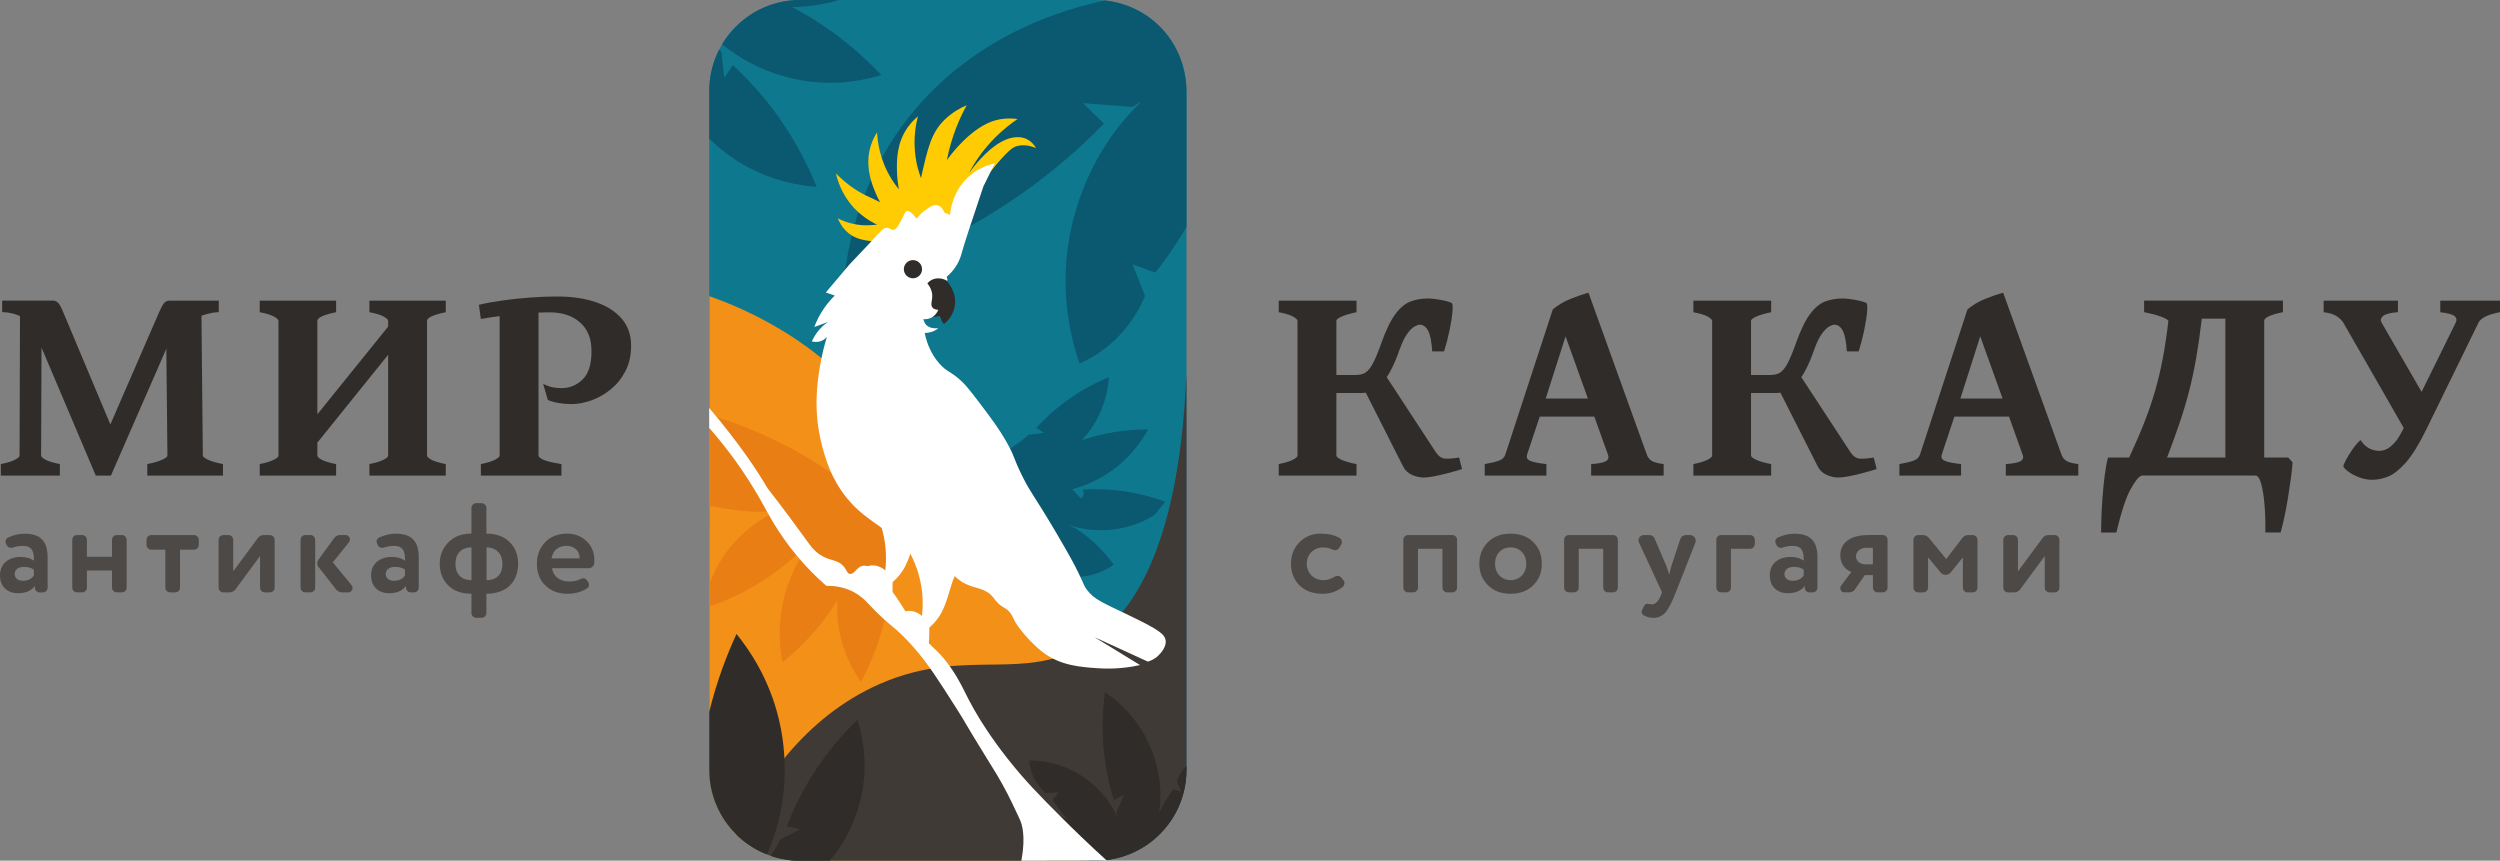 <?xml version="1.0" encoding="UTF-8"?>
<svg id="_Слой_2" data-name="Слой 2" xmlns="http://www.w3.org/2000/svg" viewBox="0 0 824.22 283.76">
  <rect x="0" y="0" width="824.22" height="283.76" fill="#808080" stroke="none"/>
  <defs>
    <style>
      .cls-1 {
        fill: #0b5871;
      }

      .cls-1, .cls-2, .cls-3, .cls-4, .cls-5, .cls-6, .cls-7, .cls-8, .cls-9 {
        stroke-width: 0px;
      }

      .cls-2 {
        fill: #0e788e;
      }

      .cls-3 {
        fill: #3f3a36;
      }

      .cls-4 {
        fill: #302c29;
      }

      .cls-5 {
        fill: #4c4946;
      }

      .cls-6 {
        fill: #fff;
      }

      .cls-7 {
        fill: #f29017;
      }

      .cls-8 {
        fill: #e97e14;
      }

      .cls-9 {
        fill: #ffcb03;
      }
    </style>
  </defs>
  <g id="_Слой_1-2" data-name="Слой 1">
    <g>
      <g>
        <path class="cls-4" d="m.27,156.8v-3.8c2.08-.43,3.62-.9,4.65-1.42,1.02-.52,1.53-.98,1.53-1.37l.14-46.33,7.14-1.14-.18,47.47c0,.37.48.82,1.44,1.35.96.53,2.54,1.01,4.74,1.44v3.8H.27Zm31.31,0l-20.01-47.2c-.76-1.83-1.79-3.23-3.07-4.19-1.28-.96-2.62-1.62-4.01-1.97-1.39-.35-2.65-.53-3.78-.53v-3.8h16.76c.61,0,1.16.23,1.65.69.49.46,1.07,1.51,1.74,3.16l17.53,41.75-2.01,12.09h-4.81Zm40.56-53.88c-1.04,0-2.32.2-3.85.6-1.53.4-3.09.96-4.69,1.69-1.6.73-3.04,1.59-4.33,2.56-1.28.98-2.18,2.06-2.7,3.25l-20.01,45.78h-.18l-2.11-11.99,18.17-41.84c.79-1.77,1.41-2.85,1.85-3.25.44-.4.95-.6,1.53-.6h16.3v3.8Zm-23.58,53.88v-3.8c2.07-.43,3.7-.9,4.88-1.42,1.17-.52,1.76-.98,1.76-1.37l-.46-44.54,11.67-2.61.46,47.15c0,.37.56.82,1.67,1.35,1.11.53,2.77,1.01,4.97,1.44v3.8h-24.95Z"/>
        <path class="cls-4" d="m85.63,156.8v-3.8c2.08-.43,3.62-.9,4.65-1.42,1.02-.52,1.53-.98,1.53-1.37v-44.45c0-.37-.48-.82-1.44-1.37-.96-.55-2.54-1.04-4.74-1.46v-3.8h25.18v3.8c-4.12.85-6.18,1.8-6.18,2.84v44.45c0,.37.47.82,1.42,1.35.95.53,2.53,1.01,4.76,1.44v3.8h-25.18Zm12.45-2.75v-9.34l32.73-40.56v9.29l-32.73,40.61Zm23.71,2.75v-3.8c2.08-.43,3.62-.9,4.65-1.42,1.02-.52,1.53-.98,1.53-1.37v-44.45c0-.37-.48-.82-1.44-1.37-.96-.55-2.54-1.04-4.74-1.46v-3.8h25.18v3.8c-4.12.85-6.18,1.8-6.18,2.84v44.45c0,.37.48.82,1.44,1.35.96.53,2.54,1.01,4.74,1.44v3.8h-25.18Z"/>
        <path class="cls-4" d="m208.07,113.95c0,3.17-.62,5.96-1.85,8.35-1.24,2.4-2.84,4.4-4.81,6.02-1.97,1.62-4.1,2.84-6.39,3.66s-4.49,1.24-6.59,1.24c-1.4,0-2.8-.11-4.19-.34-1.39-.23-2.6-.57-3.64-1.03l-1.51-5.26c1.25.58,2.32.95,3.2,1.12.88.17,1.86.25,2.93.25,2.59,0,4.88-.95,6.84-2.84,1.97-1.89,2.95-4.99,2.95-9.29s-1.25-7.26-3.75-9.5c-2.5-2.24-5.89-3.36-10.16-3.36-2.14,0-4.59.11-7.35.32-2.76.21-5.49.49-8.19.82-2.7.34-5.04.69-7.03,1.05l-.64-4.67c2.29-.55,4.91-1.03,7.85-1.44,2.95-.41,5.98-.73,9.11-.96,3.13-.23,6.08-.34,8.86-.34,4.85,0,9.1.63,12.75,1.88,3.65,1.25,6.49,3.07,8.54,5.47,2.04,2.4,3.07,5.35,3.07,8.86Zm-49.53,42.85v-3.8c2.08-.43,3.62-.9,4.65-1.42,1.02-.52,1.53-.98,1.53-1.37v-47.43h12.82v47.43c0,.37.46.79,1.4,1.28.93.49,2.98.99,6.16,1.51v3.8h-26.55Z"/>
      </g>
      <g>
        <path class="cls-4" d="m421.59,156.8v-3.8c2.08-.43,3.62-.9,4.65-1.42,1.02-.52,1.53-.98,1.53-1.37v-44.45c0-.37-.48-.82-1.44-1.37-.96-.55-2.54-1.04-4.74-1.46v-3.8h25.64v3.8c-2.05.43-3.66.9-4.85,1.42-1.19.52-1.79.99-1.79,1.42v44.45c0,.37.55.82,1.65,1.35,1.1.53,2.76,1.01,4.99,1.44v3.8h-25.64Zm50.59-40.97c-.21-3.27-.67-5.55-1.37-6.84-.7-1.3-1.63-1.95-2.79-1.95-.37,0-.92.2-1.65.6-.73.4-1.53,1.18-2.4,2.36-.87,1.18-1.73,2.97-2.59,5.38-1.62,4.64-3.4,8.16-5.36,10.57-1.95,2.41-4.38,3.62-7.28,3.62h-9.34v-5.95h7.65c1.19,0,2.2-.24,3.04-.73.84-.49,1.66-1.47,2.47-2.95.81-1.48,1.75-3.73,2.82-6.75,1.56-4.39,3.14-7.65,4.74-9.75,1.6-2.11,3.29-3.47,5.06-4.1,1.77-.63,3.66-.94,5.68-.94.88,0,2.14.14,3.75.41,1.62.27,2.91.61,3.89,1.01.4.15.52,1.11.37,2.86-.15,1.76-.48,3.84-.98,6.25-.5,2.41-1.11,4.72-1.81,6.91h-3.89Zm-2.7,41.61c-1.31,0-2.63-.29-3.94-.87-1.31-.58-2.29-1.49-2.93-2.75l-13.14-25.96,6.32-5.63,17.62,26.92c.89,1.31,1.92,2,3.11,2.06,1.19.06,2.7-.06,4.53-.37l.96,3.8c-1.34.43-2.84.86-4.49,1.3-1.65.44-3.2.8-4.67,1.08s-2.59.41-3.39.41Z"/>
        <path class="cls-4" d="m507.63,137.35l-4.17,12.54c-.31.95.05,1.63,1.08,2.06,1.02.43,2.78.78,5.29,1.05v3.8h-20.33v-3.8c2.08-.37,3.65-.75,4.72-1.14,1.07-.4,1.75-1.05,2.06-1.97l15.66-47.89c1.68-1.4,3.6-2.55,5.77-3.43,2.17-.88,4.17-1.57,6-2.06l19.23,53.38c.3.85.82,1.53,1.53,2.01.72.49,2.05.85,4.01,1.1v3.8h-23.9v-3.8c2.35-.15,3.95-.46,4.81-.92.85-.46,1.1-1.19.73-2.2l-4.49-12.54h-17.99Zm15.89-5.95l-7.37-20.51-6.55,20.51h13.92Z"/>
        <path class="cls-4" d="m558.29,156.8v-3.8c2.08-.43,3.62-.9,4.65-1.42,1.02-.52,1.53-.98,1.53-1.37v-44.45c0-.37-.48-.82-1.44-1.37-.96-.55-2.54-1.04-4.74-1.46v-3.8h25.64v3.8c-2.05.43-3.66.9-4.85,1.42-1.19.52-1.79.99-1.79,1.42v44.45c0,.37.55.82,1.65,1.35,1.1.53,2.76,1.01,4.99,1.44v3.8h-25.64Zm50.59-40.97c-.21-3.27-.67-5.55-1.37-6.84-.7-1.3-1.63-1.95-2.79-1.95-.37,0-.92.2-1.65.6-.73.4-1.53,1.18-2.4,2.36-.87,1.18-1.73,2.97-2.59,5.38-1.62,4.64-3.4,8.16-5.36,10.57-1.95,2.41-4.38,3.62-7.28,3.62h-9.34v-5.95h7.65c1.19,0,2.2-.24,3.04-.73.84-.49,1.66-1.47,2.47-2.95.81-1.48,1.75-3.73,2.82-6.75,1.56-4.39,3.14-7.65,4.74-9.75,1.6-2.11,3.29-3.47,5.06-4.1,1.77-.63,3.66-.94,5.68-.94.88,0,2.14.14,3.75.41,1.62.27,2.91.61,3.89,1.01.4.15.52,1.11.37,2.86-.15,1.76-.48,3.84-.98,6.25-.5,2.41-1.11,4.72-1.81,6.91h-3.89Zm-2.7,41.61c-1.31,0-2.63-.29-3.94-.87-1.31-.58-2.29-1.49-2.93-2.75l-13.14-25.96,6.32-5.63,17.62,26.92c.89,1.31,1.92,2,3.11,2.06,1.19.06,2.7-.06,4.53-.37l.96,3.8c-1.34.43-2.84.86-4.49,1.3-1.65.44-3.2.8-4.67,1.08s-2.59.41-3.39.41Z"/>
        <path class="cls-4" d="m644.34,137.35l-4.17,12.54c-.31.95.05,1.63,1.08,2.06,1.02.43,2.78.78,5.29,1.05v3.8h-20.33v-3.8c2.08-.37,3.65-.75,4.72-1.14,1.07-.4,1.75-1.05,2.06-1.97l15.66-47.89c1.68-1.4,3.6-2.55,5.77-3.43,2.17-.88,4.17-1.57,6-2.06l19.23,53.38c.3.85.82,1.53,1.53,2.01.72.49,2.05.85,4.01,1.1v3.8h-23.9v-3.8c2.35-.15,3.95-.46,4.81-.92.85-.46,1.1-1.19.73-2.2l-4.49-12.54h-17.99Zm15.89-5.95l-7.37-20.51-6.55,20.51h13.92Z"/>
        <path class="cls-4" d="m706.12,156.8c-.92.21-2.14,1.69-3.66,4.42-1.53,2.73-3.1,7.51-4.72,14.35h-5.04c0-1.28.04-2.98.11-5.1.08-2.12.21-4.39.39-6.8.18-2.41.42-4.75.71-7.03.29-2.27.65-4.2,1.08-5.79h6.96c1.92-4.12,3.59-7.97,4.99-11.54,1.4-3.57,2.6-7.07,3.59-10.51.99-3.43,1.84-7.02,2.54-10.76.7-3.74,1.31-7.84,1.83-12.29-.31-.43-1.18-.9-2.61-1.42-1.43-.52-3.24-.99-5.4-1.42v-3.8h45.78v3.8c-4.12.85-6.18,1.8-6.18,2.84v45.09h7.92l1.42,1.6c-.09,1.46-.27,3.22-.55,5.26s-.6,4.19-.96,6.43c-.37,2.24-.76,4.36-1.19,6.36-.43,2-.84,3.69-1.24,5.06h-5.04c.06-3.14-.02-6.14-.25-9-.23-2.85-.6-5.2-1.1-7.03-.5-1.83-1.15-2.75-1.95-2.75h-37.45Zm8.33-5.95h19.23v-45.78h-7.78c-.55,4.79-1.17,9.13-1.85,13.02-.69,3.89-1.48,7.58-2.38,11.06-.9,3.48-1.95,6.97-3.14,10.46-1.19,3.49-2.55,7.24-4.07,11.24Z"/>
        <path class="cls-4" d="m824.22,102.92c-4,.76-6.36,1.92-7.1,3.48l-17.21,35.2c-2.44,4.97-4.72,8.64-6.82,10.99-2.11,2.35-4.06,3.87-5.86,4.56-1.8.69-3.49,1.03-5.08,1.03s-3.11-.3-4.58-.89-2.66-1.26-3.59-1.99c-.93-.73-1.4-1.28-1.4-1.65,0-.24.27-.89.82-1.95.55-1.05,1.26-2.21,2.13-3.48.87-1.27,1.76-2.31,2.68-3.14,1.07,1.5,2.14,2.46,3.23,2.91,1.08.44,2.04.66,2.86.66,1.37,0,2.62-.45,3.73-1.35,1.11-.9,2.08-2,2.88-3.3.81-1.3,1.44-2.54,1.9-3.73l1.1,3.3-21.33-37.17c-.43-.73-1.14-1.43-2.13-2.11-.99-.67-2.45-1.13-4.37-1.37v-3.8h24.49v3.8c-2.35.15-3.95.55-4.81,1.19-.85.64-1.04,1.4-.55,2.29l15.38,26.64h-4.12l13.14-26.64c.43-.88.31-1.61-.34-2.17-.66-.56-2.24-1-4.74-1.3v-3.8h19.69v3.8Z"/>
      </g>
      <g>
        <path class="cls-2" d="m391.16,29.96v223.85c0,16.55-13.4,29.95-29.95,29.95h-97.41c-8.23,0-15.65-3.29-21.06-8.65-5.5-5.43-8.9-12.96-8.9-21.3V29.96C233.83,13.43,247.25,0,263.8,0h97.41c16.55,0,29.95,13.42,29.95,29.95Z"/>
        <path class="cls-7" d="m381.98,249.67c-6.44,12.72-14.5,24.15-23.8,34.08h-94.37c-8.23,0-15.65-3.29-21.06-8.65-5.5-5.43-8.9-12.96-8.9-21.3V97.65c7.42,2.6,18.19,7.09,29.65,14.94,21.41,14.63,20,23.64,42.93,46.27,24.28,24,44.87,32.67,44.04,50-.2,4.06-1.41,5.12-1.04,9.27,1.24,14.52,17.97,24.9,32.56,31.54Z"/>
        <path class="cls-3" d="m391.16,122.96v130.85c0,16.55-13.4,29.95-29.95,29.95h-97.41c-8.23,0-15.65-3.29-21.06-8.65,7.84-16.05,22.14-38.61,47.37-49.64,14.83-6.49,27.11-6.22,38.47-6.38,9.54-.13,18.43-.57,27.62-5.54,15.06-8.15,32.47-29.31,34.96-90.59Z"/>
        <g>
          <path class="cls-8" d="m277.55,189.26c-.26-.07-.51-.15-.75-.24.31-.13.62-.26.93-.4-.05.22-.13.42-.18.64Zm27.09-27.7c-1.99.6-7.37,2.45-13,6.78-.57.09-1.13.18-1.72.29-5.27-4.88-11.68-10.07-19.34-15.03-13.25-8.56-26.11-13.69-36.75-16.84v30c7.5,1.43,13.38,2.03,16.38,1.97,1.76-.02,3.31-.2,3.31-.2,2.08-.22,3.77-.6,4.94-.91-11.57,4.28-17.86,12.76-19.84,15.65-2.25,3.35-3.77,6.64-4.79,9.58v7.13c5.91-2.03,13-5.21,20.26-10.27,3.46-2.41,6.45-4.88,9.01-7.26-.2-.07-.99-.35-1.5-1.17-.57-.93-.37-1.86-.31-2.07,1.72.24,3.46.46,5.19.68-2.6,3.6-6.78,10.38-8.57,19.89-1.48,7.88-.73,14.5.05,18.59,5.1-4.11,11.21-10.06,16.69-18.21.51-.77.99-1.52,1.46-2.27-.27,4.48.22,8.01.53,9.73,1.41,8.12,4.95,13.99,7.22,17.15,3.11-5.78,6.47-13.6,8.37-23.26.82-4.13,1.24-7.99,1.43-11.48-1.24.13-2.5.26-3.77.38,1.48-1.52,2.96-3.04,4.44-4.57.53-3.38,1.54-7.72,3.53-12.51.66-1.55,1.35-2.96,2.07-4.31.53-.35,1.08-.68,1.57-.97-.27-.04-.62-.05-1.01-.09,1.41-2.52,2.83-4.7,4.13-6.42Z"/>
          <path class="cls-1" d="m320.28,153.21c1.55.64,5.86,2.24,11.59,2.41.4.23.8.47,1.22.7.52,5.29,1.72,11.96,4.4,19.28,1.6,4.38,3.43,8.17,5.22,11.37,2,1.12,8.95,4.66,17.2,2.57,3.15-.8,5.58-2.18,7.26-3.37-2.25-3.16-5.3-6.47-9.22-9.61-1.11-.89-2.17-1.57-2.17-1.57-1.41-.93-2.66-1.55-3.55-1.95,9.42,3.25,17.68,1.16,20.39.37,3.12-.94,5.75-2.22,7.89-3.54l3.65-4.45c-4.73-1.75-10.78-3.39-17.91-3.94-3.39-.26-6.53-.25-9.34-.07.09.15.44.72.34,1.5-.12.87-.73,1.35-.86,1.45-.95-1.03-1.92-2.05-2.9-3.08,3.46-.92,9.55-3.02,15.53-8.04,4.95-4.17,7.87-8.68,9.47-11.64-5.29-.04-12.14.55-19.74,2.84-.71.22-1.39.44-2.07.67,2.46-2.66,3.96-5.11,4.64-6.35,3.27-5.79,4.06-11.27,4.26-14.41-4.9,2.02-11,5.19-17.12,10.25-2.63,2.16-4.86,4.36-6.76,6.44.84.56,1.7,1.12,2.55,1.69-1.7.19-3.4.38-5.11.58-2.06,1.84-4.9,4.03-8.6,6.01-1.21.63-2.36,1.16-3.5,1.64-.51-.05-1.02-.13-1.48-.2.15.16.36.35.58.57-2.17.86-4.17,1.49-5.86,1.9Z"/>
          <path class="cls-4" d="m391.16,252.52v1.28c0,15.36-11.55,28.01-26.44,29.75-.95.11-1.92.18-2.91.18-.2.02-.4.02-.6.02h-4.84c-.6-1.02-1.21-2.03-1.81-3.07-.15.88-.29,1.74-.44,2.6-2.3-.75-4.81-1.76-7.44-3.05-3.64-1.81-6.76-3.84-9.38-5.87-.2-1.85-.6-3.07-.93-3.84-.07-.2-.26-.58-.51-1.15,2.52-.62,5.81-1.08,9.58-.71.91.09,2.49.27,4.46.77.6.16,1.26.35,1.94.57-2.18-2.45-3.77-4.7-4.77-6.31.66-.8,1.3-1.61,1.96-2.41-1.44.05-2.89.13-4.31.18-1.01-.88-2.56-2.47-3.77-4.88-1.19-2.38-1.55-4.53-1.66-5.87,3,0,8.25.42,13.95,3.18,2.6,1.26,10.66,5.63,15.05,15.32-.07-.46-.15-.95-.24-1.37.84-1.92,1.68-3.84,2.52-5.76-1.12.57-2.23,1.12-3.36,1.66-1.02-3.29-1.96-7.02-2.63-11.12-1.57-9.6-1.17-17.99-.27-24.41,3.18,2.14,8.5,6.34,12.6,13.36,1.85,3.14,7.19,13.24,5.27,26.36,1.65-3.47,3.42-6.07,4.66-7.72.88.29,1.76.59,2.63.88-.49-1.19-1.01-2.38-1.5-3.57.42-1.12,1.26-2.91,2.89-4.66.11-.13.22-.24.33-.35Z"/>
          <path class="cls-1" d="m391.16,29.95v44.88c-3.77,6.47-7.46,11.54-10.22,15.03-2.52-.9-5.05-1.79-7.57-2.69,1.39,3.46,2.76,6.91,4.13,10.35-1.3,3.22-3.86,8.32-8.68,13.31-4.77,4.94-9.74,7.62-12.91,9.05-2.5-7.31-5.96-20.46-4.06-36.69.86-7.4,4.63-30.77,24.52-49.73-1.1.62-2.14,1.23-3.14,1.81-5.38-.42-10.77-.84-16.14-1.26,2.29,2.25,4.57,4.52,6.86,6.76-7.25,7.42-16.27,15.48-27.32,23.23-21.62,15.18-42.62,23.3-58.27,27.83,1.12-10.54,5.18-34.33,23.4-55.83C323.56,10.28,352.79,2.85,361.43.8c.92-.22,1.84-.44,2.76-.66,2.54.27,11.06,1.48,18.2,8.63,8.45,8.46,8.75,19.01,8.77,21.17Z"/>
          <path class="cls-1" d="m252.32,32.84c-3.6-4.41-7.24-8.19-10.7-11.39-.95,1.43-1.9,2.83-2.85,4.24-.31-2.85-.62-5.69-.93-8.54-.24-.27-.48-.55-.71-.84-2.1,4.1-3.29,8.72-3.29,13.64v15.78c4.72,4.61,9.18,7.35,11.37,8.61,9.65,5.52,18.79,6.89,24.04,7.28-3.31-8.21-8.54-18.47-16.93-28.78Zm11.99-28.76c-1.06-.6-2.14-1.17-3.18-1.74,6.05-.09,10.75-1.1,13.05-1.68.82-.2,1.61-.42,2.4-.66h-12.78c-10.91,0-20.48,5.85-25.71,14.57,11.13,9.18,23.15,11.48,27.41,12.12,10.99,1.65,20.02-.4,25.05-1.96-6.07-6.45-14.66-14.1-26.24-20.66Z"/>
          <path class="cls-4" d="m256.8,237.18c-3.24-13.55-9.84-23.07-13.99-28.17-3.2,6.97-6.51,15.58-8.98,25.67v19.12c0,8.34,3.4,15.87,8.9,21.3,2.87,2.83,6.31,5.1,10.13,6.58,8.94-20.06,5.36-38.58,3.93-44.5Zm25.87.13c-5.5,5.31-12.03,12.82-17.58,22.87-2.37,4.3-4.23,8.43-5.67,12.24,1.44.3,2.88.62,4.32.92-2.18,1.16-4.37,2.33-6.55,3.5-.46.89-.95,1.81-1.48,2.74-.52.92-1.05,1.8-1.57,2.63,1.03.34,2.19.67,3.47.95,1.51.32,2.9.5,4.13.6h11.81c8.54-9.99,10.54-21,11.05-24.81,1.32-9.53-.54-17.3-1.93-21.63Z"/>
        </g>
        <g>
          <g>
            <g>
              <path class="cls-9" d="m338.22,45.72c-.58-.25-2.22-.86-4.99-.21-1.22.29-6.64,1.75-13.79,11.57,5.15-9.77,12.37-15.36,16.04-17.84-1.34-.19-3.34-.33-5.67.07-1.91.33-5.66,1.28-10.58,5.63-2.14,1.89-4.77,4.65-7.05,7.83,1.54-7.96,4.35-14.12,6.53-18.08-1.97.84-4.72,2.29-7.33,4.84-4.38,4.28-5.5,9.25-7.74,19.17-.38-1.02-.74-2.1-1.04-3.25-2.03-7.75-.74-14.18.03-17.07-.86.71-2.06,1.83-3.22,3.41-3.79,5.19-3.76,10.95-3.7,14.36.04,2.19.29,4.32.66,6.3-.79-.97-1.57-2.04-2.31-3.21-4.09-6.5-4.76-12.74-4.89-15.61-.58.9-1.36,2.27-1.96,4.05-2.09,6.2-.14,11.75.76,14.19.46,1.25,1.23,3.04,2.2,4.82-1.34-.69-2.49-1.25-3.71-1.8-2.78-1.23-6.64-3.44-10.85-7.69.56,2.45,1.87,6.51,5.11,10.41.65.79,3.18,3.72,7.46,5.97.32.17.65.34.99.51-1.35.08-2.99.29-5.02.14-1.97-.14-4.7-.63-7.92-2.22.56,1.39,1.6,3.32,3.56,4.89,2.32,1.86,4.65,2.22,7.65,2.67,2.89.44,4.89.79,6.14-.44.8-.79.98-1.91,1.01-2.65.33-.14.89-.38,1.56-.72,1.78-.91,3.38-1.75,3.39-2.86,0-.15-.02-.33-.12-.55.11-.05.22-.1.34-.15.8,1.32,1.56,2.05,2.1,1.97.81-.13.91-2.07,1.94-3.28.63-.16,1.2-.29,1.66-.38.48.44.85.7.85.7.76.53,1.33.74,1.89,1.01.27.13.57.29.9.49.07.09.15.2.21.27.61.7,1.1,1.05,1.58,1.45.84.71,1.94,1.85,2.96,3.76.1-2.88.5-7.04,1.87-11.82,1.72-.63,4.67-2.77,6.91-4.99,1.12-1.11,1.18-1.37,3.59-4.37,6.19-7.7,7.79-8.47,8.94-8.81,1.22-.36,3.34-.64,6.4.6-.44-.75-1.46-2.26-3.34-3.07Z"/>
              <path class="cls-6" d="m384.32,211.31c.18,1.72-1.24,3.71-2.47,4.87-1.29,1.22-2.67,1.73-3.42,1.94-5.86-2.69-11.73-5.38-17.6-8.06,5.01,3.07,10.02,6.14,15.03,9.21-3.21.71-8.02,1.44-13.82,1.05-5.92-.4-12.43-.89-18.22-5.27-3.89-2.95-8.63-8.52-9.67-11.06-.15-.35-.65-1.69-1.91-2.82-.68-.61-1.13-.75-1.87-1.24-1.68-1.12-2.46-2.41-3.03-3.12-1.86-2.34-5.02-2.84-7.38-3.64-2.31-.79-3.62-1.76-5.19-3.19-1.36-1.22-2.91-2.78-5.48-4.82-3.74-2.97-5.94-4.05-8.37-5.19-1.06-.5-2.16-1.02-3.45-1.7-1.72-.91-3.77-2.14-6.51-4.05-.1-.07-.2-.14-.29-.2-4.99-3.5-8.12-5.72-11.36-9.68-5.41-6.62-7.24-13.37-8.36-17.7-2.98-11.45-1.45-21-.54-26.33.67-3.91,1.55-7.09,2.23-9.25-.3.35-.9.97-1.87,1.35-1.42.57-2.7.26-3.12.14.51-1.12,1.34-2.61,2.68-4.1.9-.99,1.8-1.73,2.57-2.28-1.48.54-2.95,1.09-4.43,1.64.65-1.75,1.66-3.93,3.25-6.23,1.18-1.7,2.41-3.07,3.5-4.13-.5-.17-.99-.34-1.48-.51-.5-.17-.99-.34-1.48-.51,2.65-3.13,5.29-6.26,7.94-9.39,2.25-2.37,4.5-4.74,6.76-7.12.11-.13.22-.26.33-.38.93-1.08,1.77-1.96,2.43-2.64,1.35-1.4,1.79-1.72,2.4-1.78,1.15-.12,1.59.83,2.58.62.43-.09.88-.38,1.95-2.22,1.55-2.65,1.58-3.7,2.32-3.91.57-.17,1.53.2,3.2,2.49.49-.66,1.33-1.64,2.58-2.58,1.47-1.11,3.03-2.28,4.54-1.78.25.08,1.35.49,2.04,2.31.62.27,1.25.53,1.87.8.15-1.61.96-8.13,6.49-12.9,3.13-2.69,6.43-3.69,8.28-4.09-.41.83-.82,1.66-1.23,2.49-.84,1.69-1.67,3.38-2.51,5.07-3.74,11.09-6.32,18.92-7.21,22.15-.15.57-.55,2.08-1.6,3.83-1.11,1.86-2.42,3.1-3.29,3.82.11.41.19.81.27,1.19-1.05.38-7.69,3.03-8.45,8.32-.08.52-.26,1.89.38,3.37-.05,1.68.05,4.13.82,6.96.45,1.65,1.54,5.47,4.67,8.94,2.37,2.62,3.45,2.33,6.8,5.34,1.16,1.03,2.34,2.25,5.72,6.71,4.63,6.12,7.01,9.27,9.54,13.75,2.86,5.05,2.04,4.96,5.27,11.4,2.93,5.83,3.28,5.27,11.01,18.35,4.63,7.84,6.19,10.89,7.14,12.81,2.27,4.61,1.96,4.6,2.93,5.94,2.55,3.49,5.25,4.31,15.01,9.07,8.6,4.19,10.85,5.68,11.08,7.94Z"/>
              <circle class="cls-4" cx="300.99" cy="88.75" r="3"/>
            </g>
            <path class="cls-6" d="m297.26,177.99c1.72,2.31,4.15,6.17,5.64,11.48,1.61,5.75,1.41,10.66,1.06,13.61-.21-.2-2.24-2.09-5.1-1.59-2.1.37-3.84,1.88-4.56,3.93.39-.07,1.74-.26,3.07.53,2.05,1.23,2.13,3.7,2.13,3.87,1.06-.67,2.44-1.27,3.6-.8,2.12.86,2.22,4.76,2.71,4.72.29-.02.57-1.44.59-6.83,1.75-1.52,2.8-2.97,3.4-3.93,2.75-4.37,3.24-9.5,5-13.08,1.92-3.91,2.78-3.68,2.98-5.64.44-4.33-3.26-10.19-9.04-11.27-4.26-.8-8.76,1.18-11.48,5Z"/>
            <path class="cls-6" d="m285.16,162.98c1.72,2.31,4.15,6.17,5.64,11.48,1.61,5.75,1.41,10.66,1.06,13.61-.21-.2-2.24-2.09-5.1-1.59-2.1.37-3.84,1.88-4.56,3.93.39-.07,1.74-.26,3.07.53,2.05,1.23,2.13,3.7,2.13,3.87,1.06-.67,2.44-1.27,3.6-.8,2.12.86,2.22,4.76,2.71,4.72.29-.02.57-1.44.59-6.83,1.75-1.52,2.8-2.97,3.4-3.93,2.75-4.37,3.24-9.5,5-13.08,1.92-3.91,2.78-3.68,2.98-5.64.44-4.33-3.26-10.19-9.04-11.27-4.26-.8-8.76,1.18-11.48,5Z"/>
          </g>
          <path class="cls-6" d="m364.92,283.73h-3.11c-1.81,0-3.64.02-5.45.02-6.55,0-13.07,0-19.62.02.77-4.2.8-7.26.55-9.42-.2-1.85-.6-3.07-.93-3.84-.07-.2-.26-.58-.51-1.15-.51-1.1-1.32-2.8-2.19-4.64-.4-.84-.88-1.81-1.52-3.05-2.49-4.81-4.35-7.73-7.72-13.16-6.84-11.06-5.7-9.65-9.2-15.14-6.14-9.62-9.2-14.43-13.71-19.62-6.71-7.72-7.95-6.87-15.28-14.77-.73-.79-2.23-2.41-4.74-3.77-3.4-1.83-6.8-2.1-9.07-2.07-3.46-3.03-8.65-8.04-13.75-15.17-4.95-6.93-6.34-10.99-11.61-19.27-2.74-4.31-7.04-10.55-13.24-17.64,0-1.42,0-2.85,0-4.28,0-.76,0-1.52,0-2.28,9.95,11.77,15.72,20.46,19.23,26.46,0,0,4.53,5.68,13.95,18.66,1.26,1.74,2.56,2.74,3.42,3.31,3.31,2.16,5.69,1.41,7.72,3.8,1.1,1.28,1.1,2.3,2.03,2.47,1.46.26,2.25-2.16,4.1-2.63,2.52-.64,5.45,2.8,6.93,4.61,6.49,7.9,7.37,11.32,11.92,17.24,4.57,5.92,5.94,5.38,10.33,11.68,2.94,4.24,4.02,6.89,6.14,10.97,1.1,2.07,2.14,3.89,3.18,5.58,0,0,3.6,6.11,9.42,13.47,5.63,7.14,10.48,12.08,17.7,19.31,3.66,3.66,8.74,8.61,15.03,14.32Z"/>
        </g>
        <path class="cls-4" d="m311.86,92.37c.33.32,3.75,3.78,2.91,8.61-.59,3.38-2.89,5.33-3.53,5.84-.27-.27-.62-.68-.87-1.26-.29-.68-.19-1-.49-1.22-.47-.36-1.04.21-1.96.08-1.03-.15-1.68-1.07-1.87-1.34-1.01-1.44-.52-3.12-.45-3.34-.15-.25-.34-.61-.49-1.06-.51-1.5-.69-4.29,1.28-5.9,1.45-1.19,3.62-1.35,5.47-.41Z"/>
        <path class="cls-6" d="m301.16,98.43c-.82.96-1.27,2.59-.66,4.11.67,1.69,2.28,2.26,2.71,2.42.34.12,2.05.69,3.84-.23,1.57-.81,2.15-2.24,2.29-2.59-.59-.02-1.44-.15-1.93-.76-.81-1.02.13-2.46-.09-4.45-.1-.94-.5-2.29-1.89-3.84-.18.17-.46.45-.7.87-.74,1.28-.33,2.45-1.09,2.95-.24.16-.75-.49-2.46,1.54Z"/>
        <path class="cls-6" d="m303.97,104.58c.57.07.37,1.49,1.43,2.57,1.06,1.08,2.73,1.16,3.93,1.07-.51.42-1.51,1.13-2.94,1.39-.5.09-3.2.58-4.07-.87-.93-1.54.83-4.27,1.65-4.16Z"/>
      </g>
      <g>
        <path class="cls-5" d="m0,189.75c0-3.99,2.86-6.13,6.89-6.13,1.72,0,3.15.42,4.28,1.22v-.59c0-2.9-.97-4.28-3.53-4.28-1.13,0-2.23.17-3.23.5-.25.08-.5.13-.76.13-.67,0-1.13-.29-1.43-.88l-.25-.5c-.13-.29-.17-.5-.17-.67,0-.59.29-1.05.88-1.34,1.81-.84,3.65-1.26,5.46-1.26,5.38,0,7.56,2.65,7.56,7.85v9.96c0,.84-.71,1.55-1.55,1.55h-1.09c-.84,0-1.55-.71-1.55-1.55v-.63c-1.13,1.64-3.02,2.44-5.59,2.44-3.53,0-5.92-2.23-5.92-5.8Zm11.17-1.93c-.8-.63-1.93-.92-3.32-.92-1.72,0-3.02.84-3.02,2.35,0,1.39,1.13,2.23,2.69,2.23,1.64,0,2.86-.59,3.65-1.72v-1.93Z"/>
        <path class="cls-5" d="m40.2,176.4c.84,0,1.55.71,1.55,1.55v15.79c0,.84-.71,1.55-1.55,1.55h-1.72c-.84,0-1.55-.71-1.55-1.55v-5.67h-8.28v5.67c0,.84-.71,1.55-1.55,1.55h-1.72c-.84,0-1.55-.71-1.55-1.55v-15.79c0-.84.71-1.55,1.55-1.55h1.72c.84,0,1.55.71,1.55,1.55v5.59h8.28v-5.59c0-.84.71-1.55,1.55-1.55h1.72Z"/>
        <path class="cls-5" d="m56.07,195.3c-.84,0-1.55-.71-1.55-1.55v-12.52h-4.66c-.84,0-1.55-.71-1.55-1.55v-1.72c0-.84.71-1.55,1.55-1.55h14.11c.84,0,1.55.71,1.55,1.55v1.72c0,.84-.71,1.55-1.55,1.55h-4.62v12.52c0,.84-.71,1.55-1.55,1.55h-1.72Z"/>
        <path class="cls-5" d="m87.28,195.3c-.84,0-1.55-.71-1.55-1.55v-10.42l-8.07,10.92c-.5.71-1.18,1.05-2.02,1.05h-2.02c-.84,0-1.55-.71-1.55-1.55v-15.79c0-.84.71-1.55,1.55-1.55h1.72c.84,0,1.55.71,1.55,1.55v10.42l8.07-10.92c.5-.71,1.18-1.05,2.02-1.05h2.02c.84,0,1.55.71,1.55,1.55v15.79c0,.84-.71,1.55-1.55,1.55h-1.72Z"/>
        <path class="cls-5" d="m102.36,176.4c.84,0,1.55.71,1.55,1.55v15.79c0,.84-.71,1.55-1.55,1.55h-1.72c-.84,0-1.55-.71-1.55-1.55v-15.79c0-.84.71-1.55,1.55-1.55h1.72Zm2.69,10.59c-.29-.38-.46-.8-.46-1.26,0-.38.13-.8.42-1.22l5.12-7.06c.5-.71,1.18-1.05,2.02-1.05h1.76c.84,0,1.47.67,1.47,1.47,0,.29-.13.63-.34.92l-5.33,6.6,6.18,7.52c.21.25.34.55.34.92,0,.8-.59,1.47-1.43,1.47h-1.97c-.84,0-1.51-.34-2.06-1.01l-5.71-7.31Z"/>
        <path class="cls-5" d="m122.35,189.75c0-3.99,2.86-6.13,6.89-6.13,1.72,0,3.15.42,4.28,1.22v-.59c0-2.9-.97-4.28-3.53-4.28-1.13,0-2.23.17-3.23.5-.25.08-.5.13-.76.13-.67,0-1.13-.29-1.43-.88l-.25-.5c-.13-.29-.17-.5-.17-.67,0-.59.29-1.05.88-1.34,1.81-.84,3.65-1.26,5.46-1.26,5.38,0,7.56,2.65,7.56,7.85v9.96c0,.84-.71,1.55-1.55,1.55h-1.09c-.84,0-1.55-.71-1.55-1.55v-.63c-1.13,1.64-3.02,2.44-5.59,2.44-3.53,0-5.92-2.23-5.92-5.8Zm11.17-1.93c-.8-.63-1.93-.92-3.32-.92-1.72,0-3.02.84-3.02,2.35,0,1.39,1.13,2.23,2.69,2.23,1.64,0,2.86-.59,3.65-1.72v-1.93Z"/>
        <path class="cls-5" d="m160.36,175.93c3.23,0,5.8.92,7.69,2.81,1.85,1.89,2.77,4.24,2.77,7.1,0,5.88-3.7,9.91-10.46,9.91v6.39c0,.84-.76,1.55-1.6,1.55h-1.72c-.84,0-1.6-.71-1.6-1.55v-6.39c-3.28,0-5.84-.92-7.69-2.77-1.85-1.85-2.77-4.24-2.77-7.14,0-2.73.92-5.04,2.81-7.02,1.89-1.93,4.41-2.9,7.65-2.9v-8.49c0-.84.76-1.55,1.6-1.55h1.72c.84,0,1.6.71,1.6,1.55v8.49Zm-4.91,4.54c-3.53,0-5.29,2.23-5.29,5.38,0,3.32,1.81,5.42,5.29,5.42v-10.8Zm4.96,10.8c3.49,0,5.25-2.1,5.25-5.42,0-3.02-1.89-5.38-5.25-5.38v10.8Z"/>
        <path class="cls-5" d="m191.36,190.93c.38-.21.71-.29.97-.29.46,0,.88.25,1.22.71l.38.55c.17.25.25.55.25.84,0,.55-.21.97-.67,1.26-1.89,1.18-3.99,1.76-6.34,1.76-3.07,0-5.5-.92-7.35-2.73-1.89-1.81-2.81-4.2-2.81-7.18,0-2.81.92-5.21,2.73-7.1,1.81-1.89,4.24-2.81,7.27-2.81,2.48,0,4.62.8,6.34,2.44,1.72,1.64,2.6,3.78,2.6,6.34,0,.5,0,.88-.04,1.09-.04.71-.92,1.51-1.64,1.51h-12.27c.38,2.81,2.65,4.41,5.67,4.41,1.34,0,2.56-.25,3.7-.8Zm-.25-6.85v-.08c0-2.35-1.64-4.03-4.33-4.03s-4.41,1.39-4.96,4.12h9.28Z"/>
      </g>
      <g>
        <path class="cls-5" d="m439.43,181.23c-1.05-.5-2.14-.76-3.36-.76-1.39,0-2.6.5-3.65,1.47-1.05,1.01-1.6,2.31-1.6,3.91,0,3.23,2.48,5.42,5.46,5.42,1.3,0,2.52-.38,3.65-1.09.38-.21.71-.34,1.01-.34.55,0,.97.21,1.3.63l.71.88c.21.21.29.46.29.84,0,.59-.21,1.05-.59,1.34-1.89,1.47-4.07,2.23-6.64,2.23-3.15,0-5.63-.92-7.52-2.73-1.89-1.81-2.86-4.2-2.86-7.18,0-2.81.92-5.17,2.77-7.06,1.85-1.89,4.2-2.86,7.02-2.86,2.39,0,4.49.46,6.22,1.43.5.29.76.76.76,1.39,0,.25-.04.46-.17.67l-.63,1.09c-.38.59-.84.88-1.43.88-.25,0-.5-.04-.76-.17Z"/>
        <path class="cls-5" d="m478.83,176.4c.84,0,1.55.71,1.55,1.55v15.79c0,.84-.71,1.55-1.55,1.55h-1.72c-.84,0-1.55-.71-1.55-1.55v-12.81h-8.07v12.81c0,.84-.71,1.55-1.55,1.55h-1.72c-.84,0-1.55-.71-1.55-1.55v-15.79c0-.84.71-1.55,1.55-1.55h14.62Z"/>
        <path class="cls-5" d="m498.02,195.76c-3.07,0-5.54-.92-7.44-2.81-1.89-1.85-2.86-4.2-2.86-7.1s.97-5.25,2.86-7.14c1.89-1.85,4.37-2.77,7.44-2.77s5.59.92,7.48,2.77c1.89,1.89,2.81,4.24,2.81,7.14s-.92,5.25-2.81,7.1c-1.89,1.89-4.41,2.81-7.48,2.81Zm-5.12-9.91c0,3.15,2.14,5.42,5.12,5.42s5.17-2.18,5.17-5.42-2.18-5.38-5.17-5.38-5.12,2.18-5.12,5.38Z"/>
        <path class="cls-5" d="m531.83,176.4c.84,0,1.55.71,1.55,1.55v15.79c0,.84-.71,1.55-1.55,1.55h-1.72c-.84,0-1.55-.71-1.55-1.55v-12.81h-8.07v12.81c0,.84-.71,1.55-1.55,1.55h-1.72c-.84,0-1.55-.71-1.55-1.55v-15.79c0-.84.71-1.55,1.55-1.55h14.62Z"/>
        <path class="cls-5" d="m549.43,186.73c.17.42.46,1.34.92,2.73.21-1.22.46-2.14.67-2.77l2.9-8.82c.34-.97,1.01-1.47,2.06-1.47h1.22c1.01,0,1.85.84,1.85,1.85,0,.21-.04.46-.13.71l-6.43,16.34c-1.3,3.36-2.48,5.59-3.53,6.72s-2.31,1.68-3.78,1.68c-1.05,0-2.14-.25-3.19-.8-.5-.25-.76-.67-.76-1.22,0-.21.04-.38.13-.55l.55-1.13c.29-.63.67-.92,1.22-.92.25,0,.59.04.97.13.13.04.29.04.55.04,1.13,0,2.1-.97,2.9-2.94l.42-1.01-7.6-16.42c-.13-.29-.17-.5-.17-.71,0-.97.76-1.76,1.76-1.76h1.81c.84,0,1.43.38,1.76,1.18l3.91,9.16Z"/>
        <path class="cls-5" d="m570.68,180.93v12.81c0,.84-.71,1.55-1.55,1.55h-1.72c-.84,0-1.55-.71-1.55-1.55v-15.79c0-.84.71-1.55,1.55-1.55h9.58c.84,0,1.55.71,1.55,1.55v1.43c0,.84-.71,1.55-1.55,1.55h-6.3Z"/>
        <path class="cls-5" d="m583.49,189.75c0-3.99,2.86-6.13,6.89-6.13,1.72,0,3.15.42,4.28,1.22v-.59c0-2.9-.97-4.28-3.53-4.28-1.13,0-2.23.17-3.23.5-.25.08-.5.13-.76.13-.67,0-1.13-.29-1.43-.88l-.25-.5c-.13-.29-.17-.5-.17-.67,0-.59.29-1.05.88-1.34,1.81-.84,3.65-1.26,5.46-1.26,5.38,0,7.56,2.65,7.56,7.85v9.96c0,.84-.71,1.55-1.55,1.55h-1.09c-.84,0-1.55-.71-1.55-1.55v-.63c-1.13,1.64-3.02,2.44-5.59,2.44-3.53,0-5.92-2.23-5.92-5.8Zm11.17-1.93c-.8-.63-1.93-.92-3.32-.92-1.72,0-3.02.84-3.02,2.35,0,1.39,1.13,2.23,2.69,2.23,1.64,0,2.86-.59,3.65-1.72v-1.93Z"/>
        <path class="cls-5" d="m608.06,195.3c-.8,0-1.34-.67-1.34-1.39,0-.29.08-.55.25-.8l3.4-4.54c-1.89-.67-3.65-2.6-3.65-5.46,0-3.99,2.98-6.72,9.41-6.72h4.62c.84,0,1.55.71,1.55,1.55v15.79c0,.84-.71,1.55-1.55,1.55h-1.72c-.84,0-1.55-.71-1.55-1.55v-4.12h-2.69l-3.19,4.62c-.46.71-1.13,1.05-1.97,1.05h-1.55Zm9.41-9.24v-5.46h-2.14c-2.18,0-3.44,1.3-3.44,2.86s1.51,2.6,3.07,2.6h2.52Z"/>
        <path class="cls-5" d="m635.66,183.75v10c0,.84-.71,1.55-1.55,1.55h-1.72c-.84,0-1.55-.71-1.55-1.55v-15.79c0-.84.71-1.55,1.55-1.55h1.68c.71,0,1.34.34,1.93,1.01l5.63,6.89,5.29-6.89c.55-.67,1.18-1.01,1.93-1.01h1.55c.84,0,1.55.71,1.55,1.55v15.79c0,.84-.71,1.55-1.55,1.55h-1.72c-.84,0-1.55-.71-1.55-1.55v-10l-3.95,4.92c-.46.55-1.05.84-1.72.84-.71,0-1.3-.29-1.72-.84l-4.07-4.92Z"/>
        <path class="cls-5" d="m675.68,195.3c-.84,0-1.55-.71-1.55-1.55v-10.42l-8.07,10.92c-.5.71-1.18,1.05-2.02,1.05h-2.02c-.84,0-1.55-.71-1.55-1.55v-15.79c0-.84.71-1.55,1.55-1.55h1.72c.84,0,1.55.71,1.55,1.55v10.42l8.07-10.92c.5-.71,1.18-1.05,2.02-1.05h2.02c.84,0,1.55.71,1.55,1.55v15.79c0,.84-.71,1.55-1.55,1.55h-1.72Z"/>
      </g>
    </g>
  </g>
</svg>